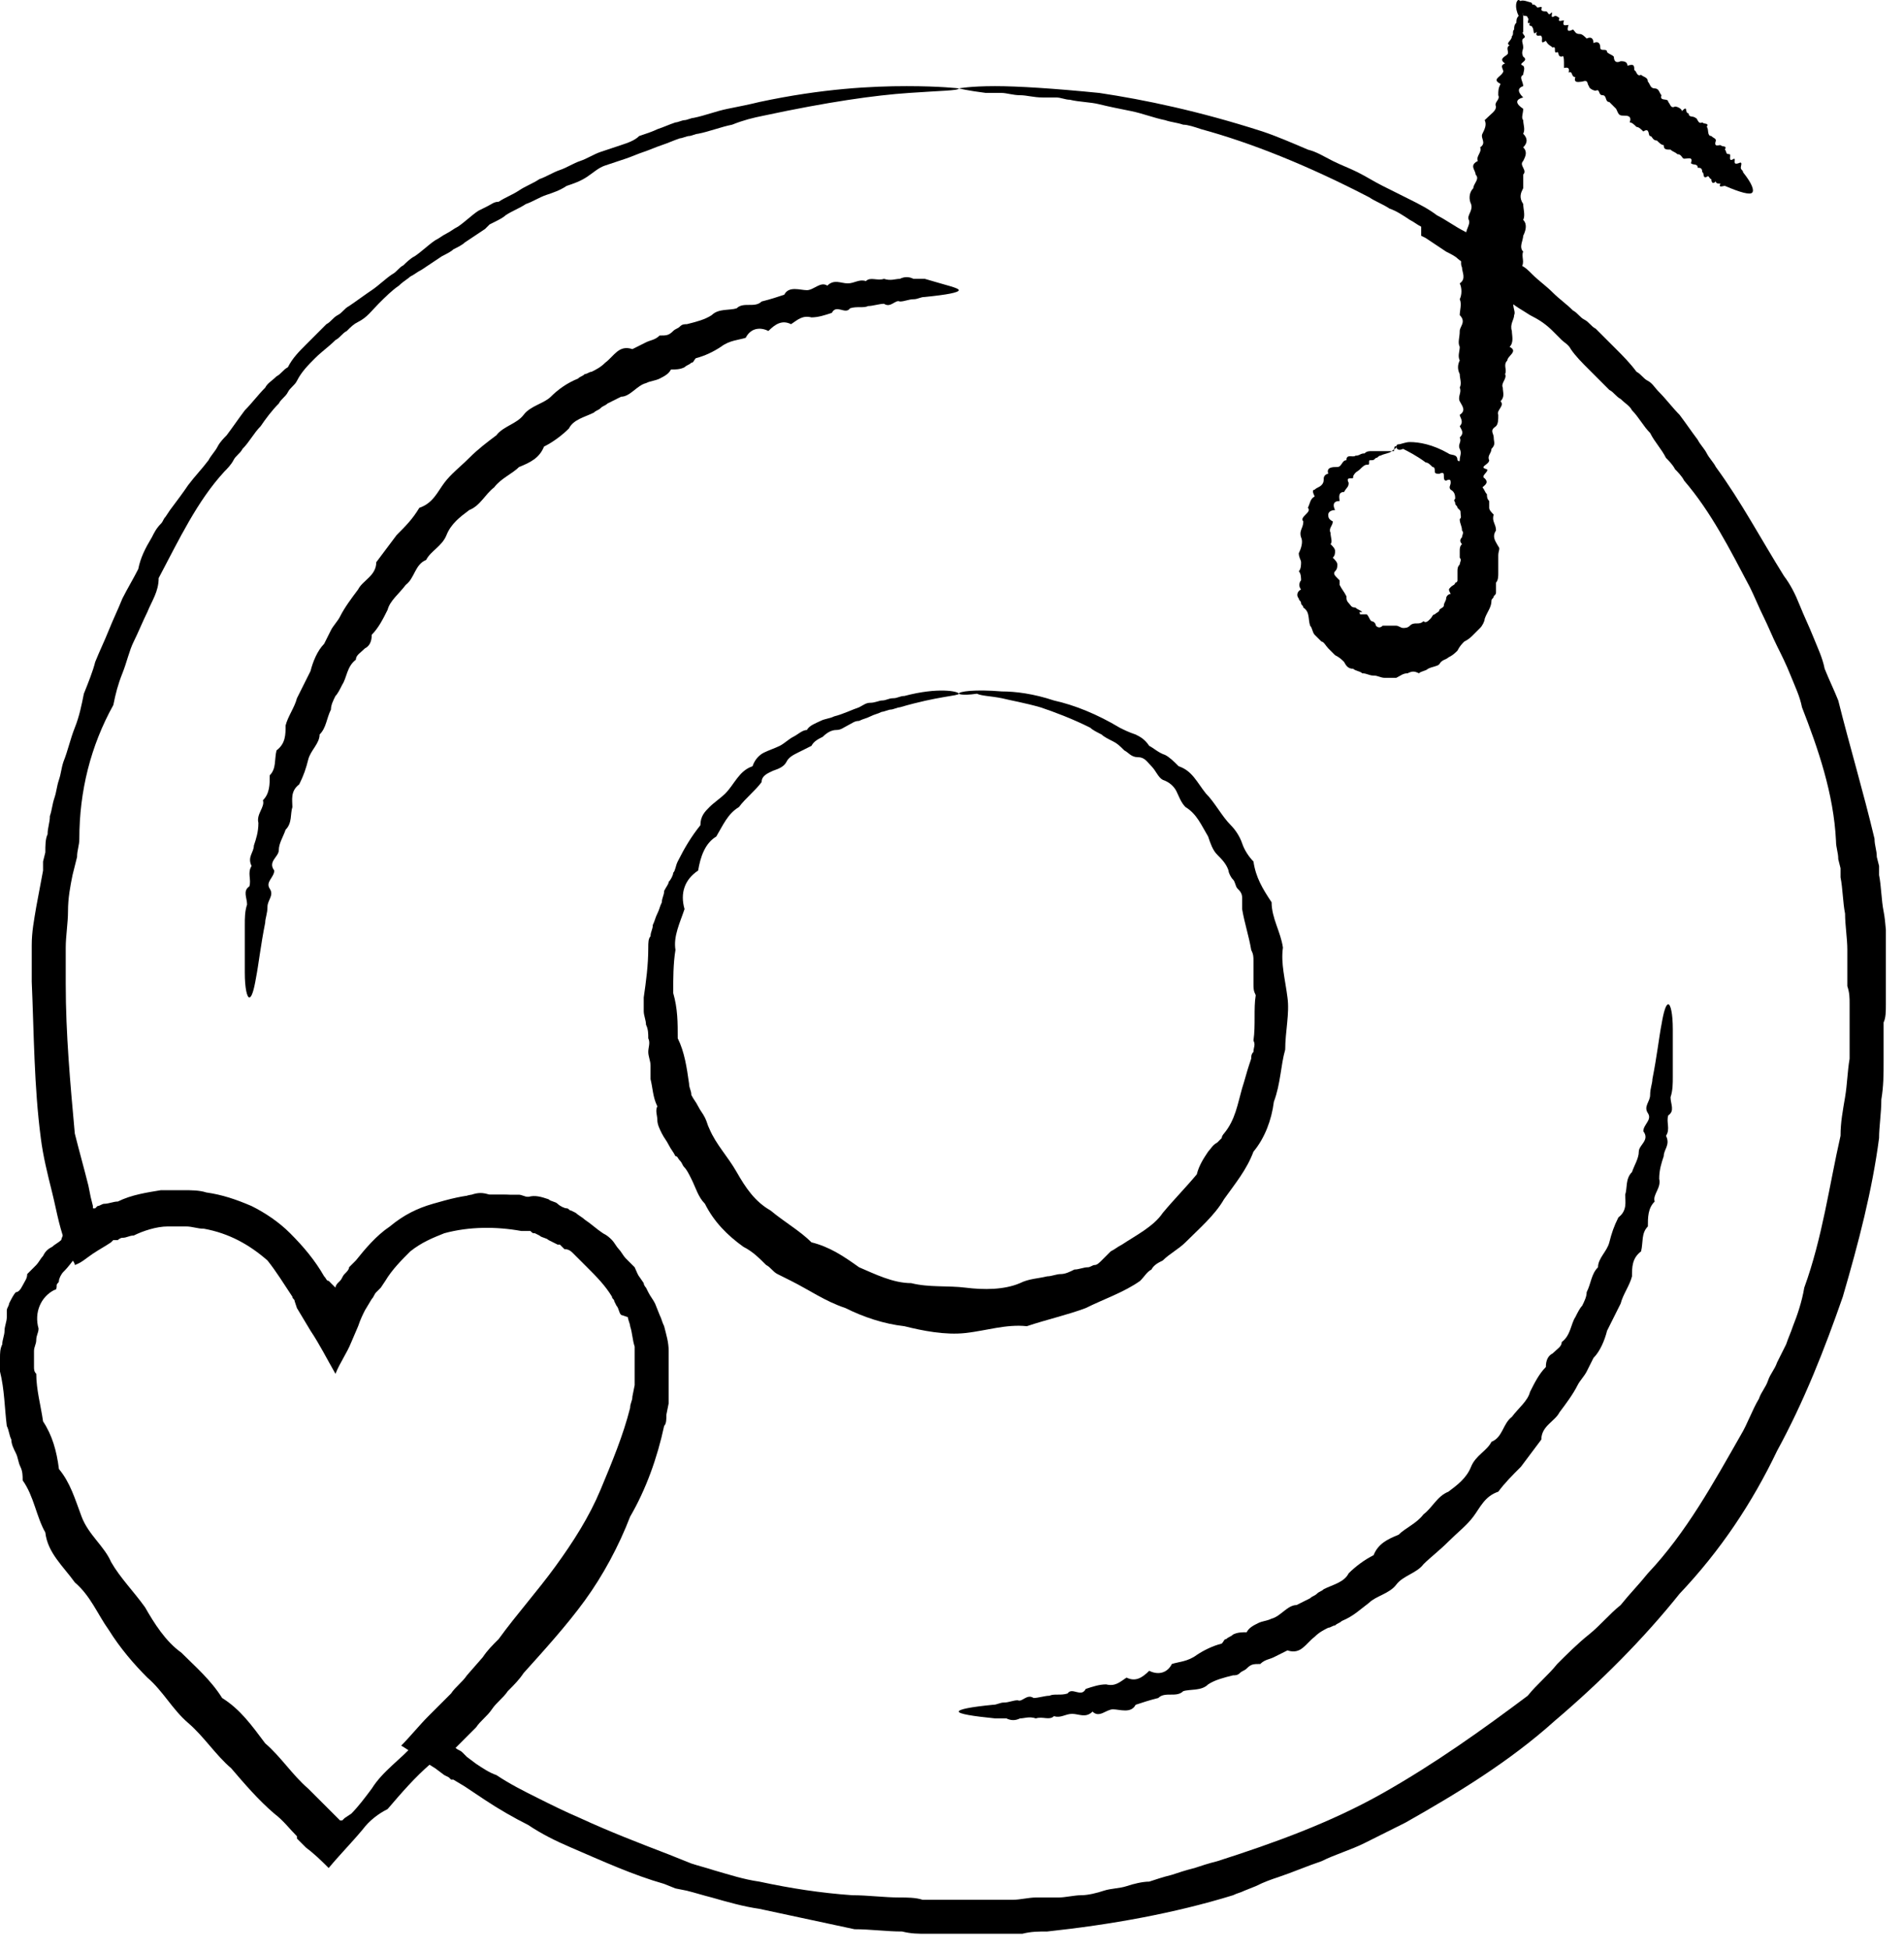<?xml version="1.0" encoding="UTF-8"?> <svg xmlns="http://www.w3.org/2000/svg" width="84" height="86" viewBox="0 0 84 86" fill="none"> <g clip-path="url(#clip0_296_59)"> <path d="M42.3 3.9C42.3 4 41.5 4 40.1 4.1C38.6 4.2 36.5 4.5 33.7 5.1C33.2 5.2 32.8 5.3 32.3 5.5C31.8 5.6 31.3 5.8 30.8 5.9C30.7 5.9 30.5 6 30.4 6C30.3 6 30.1 6.1 30 6.1C29.7 6.2 29.5 6.3 29.2 6.4C28.9 6.5 28.7 6.6 28.4 6.7C28.1 6.8 27.9 6.9 27.6 7C27.3 7.1 27 7.2 26.7 7.3C26.4 7.4 26.2 7.6 25.9 7.8C25.6 8 25.3 8.1 25 8.2C24.7 8.4 24.4 8.5 24.1 8.6C23.8 8.7 23.5 8.9 23.2 9C22.9 9.2 22.6 9.3 22.3 9.5C22.2 9.6 22 9.7 21.8 9.8L21.6 9.9L21.4 10.1C21.1 10.3 20.8 10.5 20.5 10.7C20.4 10.8 20.2 10.9 20 11C19.9 11.1 19.7 11.2 19.5 11.3C19.2 11.5 18.9 11.7 18.6 11.9C18.4 12 18.3 12.1 18.1 12.2C18 12.3 17.8 12.4 17.6 12.6C17.3 12.8 17 13.1 16.7 13.4C16.4 13.7 16.2 14 15.8 14.2C15.6 14.3 15.5 14.4 15.3 14.6C15.1 14.7 15 14.9 14.8 15C14.5 15.3 14.2 15.5 13.9 15.8C13.6 16.1 13.3 16.4 13.1 16.8C13 17 12.8 17.1 12.7 17.3C12.6 17.5 12.4 17.6 12.3 17.8C12 18.1 11.7 18.5 11.5 18.8C11.2 19.1 11 19.5 10.7 19.8C10.6 20 10.4 20.1 10.3 20.3C10.2 20.5 10 20.7 9.9 20.8C8.7 22.1 7.9 23.8 7 25.5C7 26.1 6.7 26.5 6.5 27C6.3 27.4 6.1 27.9 5.9 28.3C5.7 28.7 5.6 29.2 5.4 29.7C5.2 30.2 5.1 30.6 5 31.1C4 32.9 3.5 34.9 3.5 37C3.5 37.3 3.4 37.5 3.4 37.8L3.3 38.2L3.2 38.6C3.1 39.1 3 39.6 3 40.2C3 40.7 2.9 41.3 2.9 41.8V42.2V42.6C2.9 42.9 2.9 43.1 2.9 43.4C2.9 45.6 3.1 47.8 3.3 50C3.5 50.8 3.7 51.5 3.9 52.3L4 52.8L4.1 53.2V53.3H4.2L4.3 53.2C4.4 53.2 4.5 53.1 4.6 53.1C4.8 53.1 5 53 5.2 53C5.8 52.7 6.5 52.6 7.1 52.5H7.6C7.8 52.5 7.9 52.5 8.1 52.5C8.4 52.5 8.8 52.5 9.1 52.6C9.8 52.7 10.4 52.9 11.1 53.2C11.7 53.5 12.3 53.9 12.8 54.4C13.4 55 13.9 55.6 14.3 56.3C14.4 56.4 14.4 56.5 14.5 56.5L14.6 56.6L14.7 56.7L14.8 56.8C14.8 56.7 14.9 56.6 14.9 56.6L15 56.5C15.1 56.4 15.1 56.3 15.2 56.2C15.3 56.1 15.4 56 15.4 55.9L15.7 55.6C16.1 55.1 16.6 54.5 17.2 54.1C17.8 53.6 18.4 53.3 19.1 53.1C19.8 52.9 20.5 52.7 21.2 52.7H21.7C21.9 52.7 22.1 52.7 22.2 52.7C22.6 52.7 22.9 52.8 23.3 52.8C23.5 52.8 23.6 52.9 23.8 52.9C23.9 52.9 24 53 24.1 53L24.4 53.1C24.6 53.2 24.7 53.2 24.9 53.3L25.4 53.6L25.5 53.7L25.6 53.8L25.8 53.9C26 54 26.1 54.1 26.2 54.2L26.6 54.5L27 54.9C27.5 55.4 28 56 28.4 56.6C28.4 56.7 28.5 56.8 28.5 56.8L28.6 57C28.7 57.2 28.8 57.3 28.9 57.5L29.1 58C29.2 58.2 29.2 58.3 29.3 58.5C29.4 58.9 29.5 59.2 29.5 59.6V60.2C29.5 60.3 29.5 60.4 29.5 60.5V60.8V61.3V61.6C29.5 61.7 29.5 61.8 29.5 61.9L29.4 62.4C29.4 62.6 29.4 62.8 29.3 62.9C29 64.3 28.5 65.7 27.8 66.9C27.3 68.2 26.6 69.5 25.8 70.6C25 71.7 24 72.8 23.1 73.8C22.9 74.1 22.7 74.3 22.4 74.6C22.2 74.9 21.9 75.1 21.7 75.4C21.5 75.7 21.2 75.9 21 76.2L20.6 76.6L20.5 76.7L20.4 76.8C20.3 76.9 20.2 77 20.1 77.1C20.2 77.2 20.3 77.2 20.4 77.3L20.5 77.4L20.6 77.5L21 77.8C21.3 78 21.6 78.2 21.9 78.3C22.5 78.7 23.1 79 23.7 79.3C24.3 79.6 24.9 79.9 25.6 80.2C26.9 80.8 28.2 81.3 29.5 81.8L30 82L30.5 82.2C30.8 82.3 31.2 82.4 31.5 82.5C32.2 82.7 32.8 82.9 33.5 83C34.9 83.3 36.2 83.5 37.6 83.6C38.3 83.6 39 83.7 39.7 83.7C40 83.7 40.4 83.7 40.7 83.8C41 83.8 41.4 83.8 41.7 83.8C41.9 83.8 42 83.8 42.2 83.8H42.7C43 83.8 43.4 83.8 43.7 83.8C43.9 83.8 44 83.8 44.2 83.8H44.7C45 83.8 45.4 83.7 45.7 83.7C45.9 83.7 46 83.7 46.2 83.7H46.7C47 83.7 47.4 83.6 47.7 83.6C48 83.6 48.4 83.5 48.7 83.4C49 83.3 49.4 83.3 49.7 83.2C50 83.1 50.4 83 50.7 83C51 82.9 51.3 82.8 51.7 82.7C52 82.6 52.3 82.5 52.7 82.4C53 82.3 53.3 82.2 53.7 82.1C56.2 81.3 58.7 80.4 61 79.1C63.3 77.8 65.4 76.3 67.4 74.8C67.8 74.3 68.3 73.9 68.7 73.4C69.1 73 69.6 72.5 70.1 72.1C70.6 71.7 71 71.2 71.5 70.8C71.9 70.3 72.3 69.9 72.7 69.4C74.4 67.6 75.6 65.4 76.8 63.3C77.1 62.8 77.3 62.2 77.6 61.7C77.7 61.4 77.9 61.2 78 60.9C78.1 60.6 78.3 60.4 78.4 60.1L78.6 59.7L78.8 59.3C78.9 59 79 58.8 79.1 58.5C79.3 58 79.5 57.4 79.6 56.8C80.4 54.6 80.7 52.3 81.2 50.1C81.2 49.5 81.3 49 81.4 48.4C81.5 47.8 81.5 47.3 81.6 46.7V46.3V45.9C81.6 45.6 81.6 45.3 81.6 45.1C81.6 44.8 81.6 44.6 81.6 44.3C81.6 44 81.6 43.8 81.5 43.5C81.5 43.2 81.5 43 81.5 42.7V42.3V41.9C81.5 41.4 81.4 40.8 81.4 40.3C81.3 39.8 81.3 39.2 81.2 38.7V38.3L81.1 37.9C81.1 37.6 81 37.4 81 37.1C80.9 35 80.2 33 79.5 31.2C79.4 30.7 79.2 30.3 79 29.8C78.8 29.3 78.6 28.9 78.4 28.5C78.2 28.1 78 27.6 77.8 27.2C77.6 26.8 77.4 26.3 77.2 25.9C76.3 24.2 75.5 22.6 74.3 21.2C74.2 21 74 20.8 73.9 20.7C73.8 20.5 73.6 20.3 73.5 20.2C73.3 19.8 73 19.5 72.8 19.1C72.5 18.8 72.3 18.4 72 18.1C71.9 17.9 71.7 17.8 71.5 17.6C71.3 17.5 71.2 17.3 71 17.2C70.7 16.9 70.4 16.6 70.1 16.3C69.8 16 69.5 15.7 69.3 15.4C69.2 15.2 69 15.1 68.9 15C68.8 14.9 68.6 14.7 68.5 14.6C68.2 14.3 67.9 14.1 67.5 13.9C67.2 13.7 66.8 13.5 66.5 13.2C66.3 13.1 66.2 13 66 12.8C65.9 12.7 65.7 12.6 65.6 12.4C65.3 12.2 65 11.9 64.7 11.7C64.6 11.6 64.4 11.5 64.3 11.4C64.2 11.3 64 11.2 63.8 11.1C63.5 10.9 63.2 10.7 62.9 10.5L62.7 10.4V10C62.5 9.9 62.4 9.8 62.2 9.7C61.9 9.5 61.6 9.3 61.3 9.2C61 9 60.7 8.9 60.4 8.7C57.7 7.3 55.2 6.3 53 5.7C52.7 5.6 52.4 5.5 52.2 5.5C51.9 5.4 51.7 5.4 51.4 5.3C50.9 5.2 50.4 5 49.9 4.9C49.4 4.8 48.9 4.7 48.5 4.6C48.1 4.5 47.6 4.5 47.2 4.4C47 4.4 46.8 4.3 46.6 4.3C46.5 4.3 46.4 4.3 46.3 4.3C46.2 4.3 46.1 4.3 46 4.3C45.6 4.3 45.3 4.2 45 4.2C44.7 4.2 44.4 4.1 44.2 4.1C43.9 4.1 43.7 4.1 43.5 4.1C42.7 4 42.3 3.9 42.3 3.9C42.3 3.9 42.8 3.8 43.9 3.8C44.9 3.8 46.5 3.9 48.5 4.1C50.5 4.4 52.9 4.9 55.7 5.8C56.3 6 57 6.3 57.7 6.6C58.1 6.7 58.4 6.9 58.8 7.1C59.2 7.3 59.5 7.4 59.9 7.6C60.3 7.8 60.6 8 61 8.2C61.2 8.3 61.4 8.4 61.6 8.5C61.8 8.6 62 8.7 62.2 8.8C62.6 9 63 9.2 63.4 9.5C63.8 9.7 64.2 10 64.6 10.2C64.8 10.3 64.9 10.4 65.1 10.5C65.3 10.6 65.4 10.7 65.6 10.8C65.9 11 66.2 11.2 66.6 11.4C66.8 11.5 66.9 11.6 67.1 11.7C67.3 11.8 67.4 11.9 67.6 12.1C67.9 12.4 68.2 12.6 68.5 12.9C68.8 13.2 69.1 13.4 69.4 13.7C69.6 13.8 69.7 14 69.9 14.1C70.1 14.2 70.2 14.4 70.4 14.5C70.7 14.8 71 15.1 71.3 15.4C71.6 15.7 71.9 16 72.2 16.4C72.4 16.5 72.5 16.7 72.7 16.8C72.9 16.9 73 17.1 73.2 17.3C73.5 17.6 73.8 18 74.1 18.3C74.4 18.7 74.6 19 74.9 19.4C75 19.6 75.2 19.8 75.3 20C75.4 20.2 75.6 20.4 75.7 20.6C76.8 22.1 77.7 23.8 78.7 25.4C79 25.8 79.2 26.2 79.4 26.7C79.6 27.2 79.8 27.6 80 28.1C80.2 28.6 80.4 29 80.5 29.5C80.7 30 80.9 30.4 81.1 30.9C81.6 32.9 82.2 34.9 82.7 37C82.7 37.3 82.8 37.5 82.8 37.8L82.9 38.2V38.6C83 39.1 83 39.7 83.1 40.2C83.2 40.7 83.2 41.3 83.3 41.9V42.3V42.7C83.3 43 83.3 43.3 83.3 43.5C83.3 43.8 83.3 44.1 83.2 44.3C83.2 44.6 83.2 44.9 83.1 45.1C83.1 45.4 83.1 45.7 83.1 46V46.4V46.8C83.1 47.4 83.1 47.9 83 48.5C83 49.1 82.9 49.7 82.9 50.2C82.6 52.5 82 54.8 81.3 57.2C80.5 59.5 79.6 61.8 78.4 64C77.3 66.3 75.9 68.4 74.1 70.3C72.5 72.3 70.6 74.2 68.6 75.9C66.6 77.7 64.3 79.1 62 80.4C61.4 80.7 60.8 81 60.2 81.3C59.6 81.6 58.9 81.8 58.3 82.1C57.7 82.3 57 82.6 56.4 82.8C56.1 82.9 55.8 83 55.4 83.2L54.9 83.4C54.7 83.5 54.6 83.5 54.4 83.6C51.8 84.4 49 84.9 46.2 85.2C45.8 85.2 45.5 85.2 45.1 85.3H44.6C44.4 85.3 44.2 85.3 44.1 85.3C43.7 85.3 43.4 85.3 43 85.3H42.5C42.3 85.3 42.1 85.3 42 85.3C41.6 85.3 41.3 85.3 40.9 85.3C40.5 85.3 40.2 85.3 39.8 85.2C39.1 85.2 38.4 85.1 37.7 85.1C36.3 84.8 34.9 84.5 33.5 84.2C32.8 84.1 32.1 83.9 31.4 83.7C31 83.6 30.7 83.5 30.3 83.4L29.8 83.3L29.3 83.1C27.9 82.7 26.6 82.1 25.2 81.5C24.5 81.2 23.9 80.9 23.3 80.5C22.7 80.2 22 79.8 21.4 79.4C21.1 79.2 20.8 79 20.5 78.8L20 78.5H19.9L19.8 78.4L19.6 78.3L19.2 78C18.7 77.7 18.2 77.3 17.7 77C18.1 76.6 18.5 76.1 18.9 75.7L19.5 75.1L19.9 74.7C20.1 74.4 20.4 74.2 20.6 73.9L21.3 73.1C21.5 72.8 21.7 72.6 22 72.3C22.8 71.2 23.7 70.2 24.5 69.1C25.3 68 26 66.9 26.5 65.7C27 64.5 27.5 63.3 27.8 62.1C27.8 61.9 27.9 61.8 27.9 61.6L28 61.1C28 61 28 60.9 28 60.9V60.7V60.2V60C28 59.9 28 59.9 28 59.8V59.4C27.9 59.1 27.9 58.8 27.8 58.5C27.8 58.4 27.7 58.2 27.7 58.1L27.4 58C27.3 57.9 27.3 57.7 27.2 57.6L27.1 57.4C27.1 57.3 27 57.3 27 57.2C26.7 56.7 26.3 56.3 25.9 55.9L25.6 55.6L25.3 55.3C25.2 55.2 25.1 55.1 24.9 55.1L24.8 55L24.7 54.9H24.6L24.2 54.7C24.1 54.6 23.9 54.6 23.8 54.5L23.6 54.4C23.5 54.4 23.5 54.4 23.4 54.3H23C21.9 54.1 20.7 54.1 19.6 54.4C19.1 54.6 18.6 54.8 18.1 55.2C17.7 55.6 17.3 56 17 56.5L16.8 56.8L16.6 57C16.5 57.1 16.5 57.2 16.4 57.3L16.1 57.8C16 58 15.9 58.2 15.8 58.5L15.5 59.2C15.3 59.7 15 60.1 14.8 60.6C14.4 59.9 14.1 59.3 13.7 58.7L13.4 58.2L13.1 57.7L13 57.4C13 57.3 12.9 57.3 12.9 57.2C12.5 56.6 12.2 56.1 11.8 55.6C11 54.9 10.1 54.4 9 54.2C8.7 54.2 8.5 54.1 8.2 54.1C8.1 54.1 7.9 54.1 7.8 54.1H7.4C6.9 54.1 6.3 54.3 5.9 54.5C5.7 54.5 5.6 54.6 5.4 54.6C5.3 54.6 5.2 54.7 5.2 54.7H5.1H5L4.9 54.8C4.6 55 4.4 55.1 4.1 55.3C3.8 55.5 3.6 55.7 3.3 55.8C3.3 55.8 3.3 55.7 3.2 55.6L3 55.4L2.9 54.9C2.8 54.6 2.7 54.3 2.6 53.9C2.5 53.5 2.4 53 2.3 52.6C2.1 51.8 1.9 51 1.8 50.2C1.5 47.9 1.5 45.6 1.4 43.3C1.4 43 1.4 42.7 1.4 42.5V42.1V41.7C1.4 41.1 1.5 40.6 1.6 40C1.7 39.5 1.8 38.9 1.9 38.4V38L2 37.6C2 37.3 2 37 2.1 36.8C2.1 36.5 2.2 36.3 2.2 36C2.3 35.7 2.3 35.5 2.4 35.2C2.5 34.9 2.5 34.7 2.6 34.4C2.7 34.1 2.7 33.9 2.8 33.6C3 33.1 3.1 32.6 3.3 32.1C3.5 31.6 3.6 31.1 3.7 30.6C3.9 30.1 4.1 29.6 4.2 29.2C4.4 28.7 4.6 28.3 4.8 27.8C5 27.3 5.2 26.9 5.4 26.4C5.6 26 5.9 25.5 6.1 25.1C6.2 24.6 6.4 24.2 6.7 23.7C6.8 23.5 6.9 23.3 7.1 23.1C7.2 23 7.2 22.9 7.3 22.8L7.5 22.5C7.8 22.1 8.1 21.7 8.3 21.4C8.6 21 8.9 20.7 9.2 20.3C9.3 20.1 9.5 19.9 9.6 19.7C9.7 19.5 9.9 19.3 10 19.2C10.3 18.8 10.5 18.5 10.8 18.1C11.1 17.8 11.4 17.4 11.7 17.1C11.8 16.9 12 16.8 12.2 16.6C12.4 16.5 12.5 16.3 12.7 16.2C12.9 15.8 13.2 15.5 13.5 15.2C13.8 14.9 14.1 14.6 14.4 14.3C14.6 14.2 14.7 14 14.9 13.9C15.1 13.8 15.2 13.6 15.4 13.5C15.7 13.3 16.1 13 16.4 12.8C16.7 12.6 17 12.3 17.3 12.1C17.5 12 17.6 11.8 17.8 11.7C17.9 11.6 18.1 11.4 18.3 11.3C18.6 11.1 18.9 10.8 19.2 10.6C19.4 10.5 19.5 10.4 19.7 10.3C19.9 10.2 20 10.1 20.2 10C20.5 9.8 20.8 9.5 21.1 9.3L21.3 9.2L21.5 9.1C21.7 9 21.8 8.9 22 8.9C22.3 8.7 22.6 8.6 22.9 8.4C23.2 8.2 23.5 8.1 23.8 7.9C24.1 7.8 24.4 7.6 24.7 7.5C25 7.4 25.3 7.2 25.6 7.1C25.9 7 26.2 6.8 26.5 6.7C26.8 6.6 27.1 6.5 27.4 6.4C27.7 6.3 28 6.2 28.2 6C28.5 5.9 28.8 5.8 29 5.7C29.3 5.6 29.5 5.5 29.8 5.4C29.9 5.4 30.1 5.3 30.2 5.3C30.3 5.3 30.5 5.2 30.6 5.2C31.1 5.1 31.6 4.9 32.1 4.8C32.6 4.7 33.1 4.6 33.5 4.5C36.3 3.9 38.5 3.8 40 3.8C41.5 3.8 42.3 3.9 42.3 3.9Z" fill="black"></path> <path d="M42.3 30.6C42.3 30.7 41.4 30.7 39.7 31.2C39.6 31.2 39.4 31.3 39.3 31.3C39.2 31.3 39 31.4 38.9 31.4C38.7 31.5 38.6 31.5 38.4 31.6C38.2 31.7 38.1 31.7 37.9 31.8C37.7 31.8 37.6 31.9 37.4 32C37.2 32.1 37.1 32.2 36.9 32.2C36.7 32.2 36.5 32.3 36.3 32.5C36.1 32.6 35.9 32.7 35.8 32.9C35.6 33 35.4 33.1 35.2 33.2C35 33.3 34.8 33.4 34.7 33.6C34.6 33.8 34.4 33.9 34.1 34C33.9 34.1 33.6 34.2 33.6 34.5C33.3 34.9 32.9 35.2 32.6 35.6C32.1 35.9 31.9 36.4 31.6 36.9C31.1 37.2 30.9 37.8 30.8 38.4C30.2 38.8 30 39.4 30.2 40.1C30 40.7 29.7 41.3 29.8 41.9C29.7 42.5 29.7 43.2 29.7 43.8C29.9 44.5 29.9 45.1 29.9 45.8C30.2 46.4 30.3 47.1 30.4 47.8C30.4 48 30.5 48.1 30.5 48.3C30.6 48.5 30.7 48.6 30.8 48.8C30.9 49 31 49.1 31.1 49.3C31.2 49.5 31.2 49.6 31.3 49.8C31.6 50.5 32.1 51 32.5 51.7C32.9 52.4 33.3 53 34 53.4C34.6 53.9 35.3 54.3 35.8 54.8C36.6 55 37.2 55.4 37.9 55.9C38.6 56.2 39.4 56.6 40.2 56.6C41 56.8 41.8 56.7 42.6 56.8C43.4 56.9 44.3 56.9 45 56.6C45.4 56.4 45.8 56.4 46.2 56.3C46.4 56.3 46.6 56.2 46.8 56.2C47 56.2 47.2 56.1 47.4 56C47.6 56 47.8 55.9 48 55.9C48.1 55.9 48.2 55.8 48.3 55.8C48.4 55.8 48.5 55.7 48.6 55.6L48.8 55.4L49 55.2C49.2 55.1 49.3 55 49.5 54.9C50.1 54.5 50.9 54.1 51.3 53.5C51.8 52.9 52.3 52.4 52.8 51.8C52.9 51.4 53.1 51.1 53.3 50.8C53.4 50.7 53.5 50.5 53.7 50.4C53.8 50.3 53.8 50.3 53.9 50.2C53.9 50.1 54 50 54 50C54.5 49.4 54.6 48.7 54.8 48C54.9 47.7 55 47.3 55.1 47L55.2 46.7C55.2 46.6 55.2 46.5 55.3 46.4C55.3 46.2 55.4 46.1 55.3 45.9C55.4 45.2 55.3 44.5 55.4 43.9C55.3 43.7 55.3 43.6 55.3 43.4C55.3 43.2 55.3 43.1 55.3 42.9C55.3 42.7 55.3 42.6 55.3 42.4C55.3 42.2 55.3 42.1 55.2 41.9C55.1 41.3 54.9 40.7 54.8 40.1C54.8 39.9 54.8 39.8 54.8 39.6C54.8 39.4 54.7 39.3 54.6 39.2C54.5 39.1 54.5 38.9 54.4 38.8C54.3 38.7 54.2 38.5 54.2 38.4C54.1 38.1 53.9 37.9 53.7 37.7C53.5 37.5 53.4 37.2 53.3 36.9C53 36.4 52.8 35.9 52.3 35.6C52.1 35.4 52 35.1 51.9 34.9C51.8 34.7 51.6 34.5 51.3 34.4C51.1 34.3 51 34 50.8 33.8C50.6 33.6 50.5 33.4 50.2 33.4C49.9 33.4 49.8 33.2 49.6 33.1C49.4 32.9 49.3 32.8 49.1 32.7C48.9 32.6 48.7 32.5 48.6 32.4C48.4 32.3 48.2 32.2 48.1 32.1C47.3 31.7 46.5 31.4 45.9 31.2C45.2 31 44.6 30.9 44.2 30.8C43.7 30.7 43.3 30.7 43.1 30.6C42.4 30.7 42.3 30.6 42.3 30.6C42.3 30.5 43 30.4 44.2 30.5C44.8 30.5 45.6 30.6 46.5 30.9C47.4 31.1 48.4 31.5 49.4 32.1C49.6 32.2 49.8 32.3 50.1 32.4C50.3 32.5 50.5 32.6 50.7 32.9C50.9 33 51.1 33.2 51.4 33.3C51.6 33.4 51.8 33.6 52 33.8C52.6 34 52.8 34.5 53.2 35C53.6 35.4 53.9 36 54.3 36.4C54.5 36.6 54.7 36.9 54.8 37.2C54.9 37.5 55.1 37.8 55.3 38C55.4 38.7 55.7 39.2 56.1 39.8C56.1 40.5 56.5 41.1 56.6 41.8C56.5 42.5 56.7 43.2 56.8 44C56.9 44.7 56.7 45.5 56.7 46.3C56.5 47 56.5 47.8 56.2 48.6C56.1 49.4 55.8 50.2 55.3 50.8C55 51.6 54.5 52.2 54 52.9C53.6 53.6 52.9 54.2 52.3 54.8C52 55.1 51.6 55.3 51.3 55.6C51.1 55.7 50.9 55.8 50.8 56C50.6 56.1 50.5 56.3 50.3 56.5C49.6 57 48.7 57.3 47.9 57.7C47.1 58 46.2 58.2 45.3 58.5C44.4 58.4 43.5 58.7 42.6 58.8C41.7 58.9 40.7 58.7 39.9 58.5C39 58.4 38.1 58.1 37.3 57.7C36.4 57.4 35.7 56.9 34.9 56.5C34.7 56.4 34.5 56.3 34.3 56.2C34.1 56.1 34 55.9 33.8 55.8C33.5 55.5 33.2 55.2 32.8 55C32.1 54.5 31.5 53.9 31.1 53.1C30.8 52.8 30.7 52.4 30.5 52C30.4 51.8 30.3 51.6 30.2 51.5C30.1 51.4 30.1 51.3 30 51.2C29.9 51.1 29.9 51 29.8 51C29.7 50.8 29.6 50.7 29.5 50.5C29.4 50.3 29.3 50.2 29.2 50C29.1 49.8 29 49.6 29 49.4C29 49.2 28.9 49 29 48.8C28.8 48.4 28.8 48 28.7 47.6C28.7 47.5 28.7 47.4 28.7 47.3C28.7 47.2 28.7 47.1 28.7 47C28.7 46.8 28.6 46.6 28.6 46.4C28.6 46.2 28.7 46 28.6 45.8C28.6 45.6 28.6 45.4 28.5 45.2C28.5 45 28.4 44.8 28.4 44.6C28.4 44.4 28.4 44.2 28.4 44C28.5 43.3 28.6 42.6 28.6 41.8C28.6 41.6 28.6 41.4 28.7 41.3C28.7 41.1 28.8 41 28.8 40.8C28.9 40.6 28.9 40.5 29 40.3C29.1 40.1 29.1 40 29.2 39.8C29.2 39.6 29.3 39.5 29.3 39.3C29.4 39.1 29.5 39 29.5 38.9C29.6 38.8 29.7 38.6 29.7 38.5C29.8 38.4 29.8 38.2 29.9 38C30.2 37.4 30.5 36.9 30.9 36.4C30.9 36 31.1 35.8 31.3 35.6C31.5 35.4 31.8 35.2 32 35C32.4 34.6 32.6 34 33.2 33.8C33.3 33.5 33.5 33.3 33.7 33.2C33.9 33.1 34.2 33 34.4 32.9C34.6 32.8 34.8 32.6 35 32.5C35.2 32.4 35.4 32.2 35.6 32.2C35.7 32 36 31.9 36.2 31.8C36.4 31.7 36.6 31.7 36.8 31.6C37.2 31.5 37.6 31.3 37.9 31.2C38.1 31.1 38.2 31 38.4 31C38.6 31 38.8 30.9 38.9 30.9C39.1 30.9 39.2 30.8 39.4 30.8C39.6 30.8 39.7 30.7 39.9 30.7C41.4 30.3 42.3 30.5 42.3 30.6Z" fill="black"></path> <path d="M42.3 12.8C42.3 12.9 41.8 13 40.8 13.1C40.6 13.1 40.5 13.2 40.3 13.2C40.1 13.2 39.9 13.3 39.7 13.3C39.5 13.2 39.3 13.6 39 13.4C38.8 13.4 38.5 13.5 38.3 13.5C38.1 13.6 37.8 13.5 37.5 13.6C37.3 13.9 36.9 13.4 36.7 13.8C36.4 13.9 36.1 14 35.8 14C35.4 13.9 35.2 14.1 34.9 14.3C34.5 14.1 34.2 14.3 33.9 14.6C33.5 14.4 33.1 14.5 32.9 14.9C32.6 15 32.2 15 31.8 15.3C31.5 15.5 31.1 15.7 30.7 15.8C30.6 15.9 30.6 16 30.5 16C30.4 16.1 30.3 16.1 30.2 16.2C30 16.3 29.8 16.3 29.6 16.3C29.5 16.5 29.3 16.6 29.1 16.7C28.9 16.8 28.7 16.8 28.5 16.9C28.1 17 27.8 17.5 27.4 17.5C27.2 17.6 27 17.7 26.8 17.8C26.7 17.9 26.6 17.9 26.5 18C26.4 18.1 26.3 18.1 26.2 18.2C25.8 18.4 25.3 18.5 25.1 18.9C24.8 19.2 24.4 19.5 24 19.7C23.8 20.2 23.4 20.4 22.9 20.6C22.6 20.9 22.1 21.1 21.8 21.5C21.4 21.8 21.2 22.3 20.7 22.5C20.3 22.8 19.9 23.1 19.7 23.6C19.5 24.1 19 24.3 18.8 24.7C18.3 24.9 18.3 25.5 17.9 25.8C17.6 26.2 17.2 26.5 17.1 26.9C16.9 27.3 16.7 27.7 16.4 28C16.4 28.3 16.3 28.5 16.1 28.6C15.9 28.8 15.7 28.9 15.7 29.1C15.3 29.4 15.3 29.9 15.1 30.2C15 30.4 14.9 30.6 14.8 30.7C14.7 30.9 14.6 31.1 14.6 31.3C14.4 31.7 14.4 32.1 14.1 32.4C14.1 32.8 13.7 33.1 13.6 33.5C13.5 33.9 13.4 34.2 13.2 34.6C12.8 34.9 12.9 35.3 12.9 35.6C12.8 35.9 12.9 36.3 12.6 36.6C12.5 36.9 12.3 37.2 12.3 37.5C12.3 37.8 11.8 38 12.1 38.4C12.1 38.7 11.7 38.9 11.9 39.2C12.1 39.5 11.8 39.7 11.8 40C11.8 40.3 11.7 40.5 11.7 40.7C11.5 41.7 11.4 42.6 11.3 43.1C11.2 43.7 11.1 44 11 44C10.9 44 10.8 43.6 10.8 42.9C10.8 42.7 10.8 42.5 10.8 42.3C10.8 42.1 10.8 41.8 10.8 41.6C10.8 41.3 10.8 41.1 10.8 40.8C10.8 40.5 10.8 40.2 10.9 39.9C10.9 39.6 10.7 39.3 11 39.1C11.1 38.8 10.9 38.5 11.1 38.2C10.9 37.8 11.2 37.6 11.2 37.3C11.3 37 11.4 36.7 11.4 36.3C11.3 35.9 11.7 35.6 11.6 35.3C11.9 35 11.9 34.6 11.9 34.2C12.2 33.9 12.1 33.5 12.2 33.1C12.6 32.8 12.6 32.4 12.6 32C12.7 31.6 13 31.2 13.1 30.8C13.2 30.6 13.3 30.4 13.4 30.2C13.5 30 13.6 29.8 13.7 29.6C13.8 29.2 14 28.7 14.3 28.4C14.4 28.2 14.5 28 14.6 27.8C14.7 27.6 14.9 27.4 15 27.2C15.2 26.8 15.5 26.4 15.8 26C16 25.6 16.6 25.4 16.6 24.8C16.9 24.4 17.2 24 17.5 23.6C17.9 23.2 18.2 22.9 18.5 22.4C19.1 22.2 19.3 21.7 19.6 21.3C19.9 20.9 20.3 20.6 20.7 20.2C21.1 19.8 21.5 19.5 21.9 19.2C22.2 18.8 22.8 18.7 23.1 18.3C23.4 17.9 24 17.8 24.3 17.5C24.6 17.2 25 16.9 25.5 16.7C25.6 16.6 25.7 16.6 25.8 16.5C25.9 16.5 26 16.4 26.1 16.4C26.3 16.3 26.5 16.2 26.7 16C27.1 15.7 27.3 15.2 27.9 15.4C28.1 15.3 28.3 15.2 28.5 15.1C28.7 15 28.9 15 29.1 14.8C29.4 14.8 29.5 14.8 29.7 14.6C29.8 14.5 29.9 14.5 30 14.4C30.1 14.3 30.2 14.3 30.3 14.3C30.7 14.2 31.1 14.1 31.4 13.9C31.7 13.6 32.2 13.7 32.5 13.6C32.8 13.3 33.3 13.6 33.6 13.3C34 13.2 34.3 13.1 34.6 13C34.8 12.6 35.3 12.8 35.6 12.8C35.9 12.8 36.2 12.4 36.5 12.6C36.8 12.3 37.1 12.5 37.4 12.5C37.7 12.5 37.9 12.3 38.2 12.4C38.4 12.2 38.7 12.4 39 12.3C39.3 12.4 39.5 12.3 39.7 12.3C39.9 12.2 40.1 12.2 40.3 12.3C40.5 12.3 40.7 12.3 40.8 12.3C41.8 12.6 42.3 12.7 42.3 12.8Z" fill="black"></path> <path d="M42.3 75.5C42.3 75.4 42.8 75.3 43.8 75.2C44 75.2 44.1 75.1 44.3 75.1C44.5 75.1 44.7 75 44.9 75C45.1 75.1 45.3 74.7 45.6 74.9C45.8 74.9 46.1 74.8 46.3 74.8C46.5 74.7 46.8 74.8 47.1 74.7C47.3 74.4 47.7 74.9 47.9 74.5C48.2 74.4 48.5 74.3 48.8 74.3C49.2 74.4 49.4 74.2 49.7 74C50.1 74.2 50.4 74 50.7 73.7C51.1 73.9 51.5 73.8 51.7 73.4C52 73.3 52.4 73.3 52.8 73C53.1 72.8 53.5 72.6 53.9 72.5C54 72.4 54 72.3 54.1 72.3C54.2 72.2 54.3 72.2 54.4 72.1C54.6 72 54.8 72 55 72C55.1 71.8 55.3 71.7 55.5 71.6C55.7 71.5 55.9 71.5 56.1 71.4C56.5 71.3 56.8 70.8 57.2 70.8C57.4 70.7 57.6 70.6 57.8 70.5C57.9 70.4 58 70.4 58.1 70.3C58.2 70.2 58.3 70.2 58.4 70.1C58.8 69.9 59.3 69.8 59.5 69.4C59.8 69.1 60.2 68.8 60.6 68.6C60.8 68.1 61.2 67.9 61.7 67.7C62 67.4 62.5 67.2 62.8 66.8C63.2 66.5 63.4 66 63.9 65.8C64.3 65.5 64.7 65.2 64.9 64.7C65.1 64.2 65.6 64 65.8 63.6C66.3 63.4 66.3 62.8 66.7 62.5C67 62.1 67.4 61.8 67.5 61.4C67.7 61 67.9 60.6 68.2 60.3C68.2 60 68.3 59.8 68.5 59.7C68.7 59.5 68.9 59.4 68.9 59.2C69.3 58.9 69.3 58.4 69.5 58.1C69.6 57.9 69.7 57.7 69.8 57.6C69.9 57.4 70 57.2 70 57C70.2 56.6 70.2 56.2 70.5 55.9C70.5 55.5 70.9 55.2 71 54.8C71.1 54.4 71.2 54.1 71.4 53.7C71.8 53.4 71.7 53 71.7 52.7C71.8 52.4 71.7 52 72 51.7C72.1 51.4 72.3 51.1 72.3 50.8C72.3 50.5 72.8 50.3 72.5 49.9C72.5 49.6 72.9 49.4 72.7 49.1C72.5 48.8 72.8 48.6 72.8 48.3C72.8 48 72.9 47.8 72.9 47.6C73.1 46.6 73.2 45.7 73.3 45.2C73.4 44.6 73.5 44.3 73.6 44.3C73.7 44.3 73.8 44.7 73.8 45.4C73.8 45.6 73.8 45.8 73.8 46C73.8 46.2 73.8 46.5 73.8 46.7C73.8 47 73.8 47.2 73.8 47.5C73.8 47.8 73.8 48.1 73.7 48.4C73.7 48.7 73.9 49 73.6 49.2C73.5 49.5 73.7 49.8 73.5 50.1C73.7 50.5 73.4 50.7 73.4 51C73.3 51.3 73.2 51.6 73.2 52C73.3 52.4 72.9 52.7 73 53C72.7 53.3 72.7 53.7 72.7 54.1C72.4 54.4 72.5 54.8 72.4 55.2C72 55.5 72 55.9 72 56.3C71.9 56.7 71.6 57.1 71.5 57.5C71.4 57.7 71.3 57.9 71.2 58.1C71.1 58.3 71 58.5 70.9 58.7C70.8 59.1 70.6 59.6 70.3 59.9C70.2 60.1 70.1 60.3 70 60.5C69.9 60.7 69.7 60.9 69.6 61.1C69.4 61.5 69.1 61.9 68.8 62.3C68.6 62.7 68 62.9 68 63.5C67.7 63.9 67.4 64.3 67.1 64.7C66.7 65.1 66.4 65.4 66.1 65.8C65.5 66 65.3 66.5 65 66.9C64.7 67.3 64.3 67.6 63.9 68C63.5 68.4 63.1 68.7 62.8 69C62.5 69.4 61.9 69.5 61.6 69.9C61.3 70.3 60.7 70.4 60.4 70.7C60 71 59.7 71.3 59.2 71.5C59.1 71.6 59 71.6 58.9 71.7C58.8 71.7 58.7 71.8 58.6 71.8C58.4 71.9 58.2 72 58 72.2C57.6 72.5 57.4 73 56.8 72.8C56.6 72.9 56.4 73 56.2 73.1C56 73.2 55.8 73.2 55.6 73.4C55.3 73.4 55.2 73.4 55 73.6C54.9 73.7 54.8 73.7 54.7 73.8C54.6 73.9 54.5 73.9 54.4 73.9C54 74 53.6 74.1 53.3 74.3C53 74.6 52.5 74.5 52.2 74.6C51.9 74.9 51.4 74.6 51.1 74.9C50.7 75 50.4 75.1 50.1 75.2C49.9 75.6 49.4 75.4 49.1 75.4C48.8 75.4 48.5 75.8 48.2 75.5C47.9 75.8 47.6 75.6 47.3 75.6C47 75.6 46.8 75.8 46.5 75.7C46.3 75.9 46 75.7 45.7 75.8C45.4 75.7 45.2 75.8 45 75.8C44.8 75.9 44.6 75.9 44.4 75.8C44.2 75.8 44 75.8 43.9 75.8C42.9 75.7 42.3 75.6 42.3 75.5Z" fill="black"></path> <path d="M14.8 58.5C14.8 58.5 14.6 58.3 14.3 57.9C14 57.5 13.6 56.9 13.1 56.2C12.9 56 12.7 55.7 12.5 55.5C12.4 55.4 12.2 55.3 12.1 55.2C12 55.1 12 55.1 11.9 55C11.8 54.9 11.8 54.9 11.7 54.8C11.6 54.6 11.4 54.6 11.2 54.5C11.1 54.5 11 54.4 10.9 54.4C10.8 54.4 10.7 54.3 10.7 54.2L10.6 54.1C10.6 54.1 10.5 54.1 10.5 54C10.4 54 10.3 53.9 10.2 53.9C10.1 53.9 10 53.9 9.9 53.8C9.8 53.8 9.8 53.8 9.7 53.8C9.6 53.8 9.6 53.8 9.5 53.8C9.4 53.8 9.3 53.8 9.2 53.7C9.1 53.7 9 53.7 8.9 53.6C8.7 53.6 8.4 53.6 8.2 53.6C8.1 53.7 8 53.7 7.8 53.7C7.7 53.7 7.5 53.7 7.4 53.6C7.3 53.6 7.1 53.6 7 53.6C6.9 53.6 6.7 53.7 6.6 53.8C6.4 53.9 6.1 54 5.9 54.1C5.8 54.1 5.6 54.2 5.5 54.2C5.4 54.3 5.3 54.3 5.1 54.4C5 54.4 5 54.4 4.9 54.4C4.8 54.4 4.8 54.5 4.7 54.5C4.6 54.6 4.5 54.6 4.3 54.7C4.1 54.9 3.9 55.1 3.7 55.3C3.6 55.4 3.4 55.4 3.3 55.5C3 55.9 2.9 56 2.8 56.1C2.7 56.2 2.6 56.4 2.6 56.5C2.6 56.6 2.5 56.6 2.5 56.7C2.5 56.8 2.5 56.9 2.4 56.9C1.8 57.2 1.5 57.9 1.7 58.6C1.7 58.8 1.6 58.9 1.6 59.1C1.6 59.3 1.5 59.4 1.5 59.6C1.5 59.8 1.5 59.9 1.5 60.1C1.5 60.2 1.5 60.3 1.5 60.3C1.5 60.4 1.5 60.5 1.6 60.6C1.6 61.3 1.8 62 1.9 62.7C2.3 63.3 2.5 64 2.6 64.8C3.1 65.4 3.3 66.1 3.6 66.9C3.9 67.7 4.6 68.2 4.9 68.9C5.3 69.6 5.9 70.2 6.4 70.9C6.8 71.6 7.3 72.4 8 72.9C8.6 73.5 9.3 74.1 9.8 74.9C10.6 75.4 11.1 76.1 11.7 76.9C12.4 77.5 12.9 78.3 13.6 78.9C13.9 79.2 14.3 79.6 14.6 79.9L14.9 80.2C14.9 80.2 14.9 80.2 15 80.3H15.1C15.1 80.3 15.1 80.3 15.2 80.2L15.5 80C15.8 79.7 16.1 79.3 16.4 78.9C16.9 78.1 17.7 77.6 18.3 76.9C19.1 76.4 19.5 75.5 20.2 74.9C20.8 74.2 21.5 73.7 22 72.9C22.5 72.2 23 71.5 23.6 70.9C23.8 70 24.7 69.6 25.1 68.9C25.7 68.3 26 67.5 26.4 66.9C26.7 66.2 27.3 65.6 27.4 64.8C27.7 64.1 27.8 63.4 28.1 62.7C28.1 62.5 28.1 62.3 28.2 62.2C28.2 62 28.3 61.9 28.3 61.7C28.4 61.4 28.5 61 28.4 60.7V60.4C28.4 60.3 28.4 60.2 28.4 60.2C28.4 60 28.4 59.9 28.4 59.7C28.4 59.5 28.4 59.4 28.3 59.2C28.3 59 28.2 58.9 28.2 58.7C28.2 58.6 28.2 58.5 28.2 58.4C28.2 58.3 28.2 58.2 28.2 58.2C28.2 58 28.1 57.9 28 57.8C27.9 57.7 27.8 57.5 27.7 57.4C27.6 57.3 27.5 57.2 27.4 57C27.4 56.9 27.3 56.9 27.3 56.8C27.3 56.7 27.2 56.7 27.2 56.6C27.1 56.5 27 56.4 26.9 56.3C26.8 56.2 26.7 56.1 26.6 56C26.5 55.9 26.4 55.8 26.3 55.6C26.1 55.4 25.9 55.2 25.7 55C25.6 54.9 25.5 54.8 25.3 54.8C25.2 54.8 25.2 54.7 25.1 54.7C25 54.7 25 54.7 24.9 54.6C24.8 54.6 24.7 54.5 24.5 54.4C24.4 54.3 24.3 54.2 24.2 54.2C24 54 23.7 54 23.4 54.1C23.3 54.1 23.1 54.1 23 54C22.9 54 22.8 53.9 22.6 53.9C22.3 53.8 22.1 53.8 21.8 53.9C21.6 54 21.3 54 21.1 54C21 54 20.9 54 20.7 54C20.6 54 20.5 54 20.4 54C20.3 54 20.3 54 20.2 54H20C19.9 54 19.8 54 19.7 54.1C19.6 54.1 19.5 54.2 19.4 54.2H19.3C19.3 54.2 19.2 54.2 19.2 54.3C19.1 54.3 19 54.4 18.9 54.4C18.8 54.5 18.7 54.5 18.6 54.6C18.5 54.6 18.4 54.7 18.3 54.8C18.2 54.9 18.1 54.9 18 55C17.7 55.3 17.4 55.5 17.1 55.8C16.6 56.3 16.2 56.9 15.9 57.3C15.7 57.5 15.6 57.7 15.5 57.9C15.4 58.1 15.3 58.2 15.2 58.3C14.9 58.4 14.8 58.6 14.8 58.5C14.7 58.5 14.9 57.8 15.5 56.6C15.8 56 16.3 55.3 17 54.6C17.4 54.2 17.8 53.9 18.3 53.6C18.8 53.3 19.4 53.1 20 52.9C20.1 52.9 20.3 52.8 20.4 52.8C20.5 52.8 20.7 52.7 20.8 52.7C21.1 52.6 21.3 52.6 21.6 52.7C21.9 52.7 22.2 52.7 22.5 52.7C22.6 52.7 22.8 52.7 22.9 52.7C23 52.7 23.2 52.8 23.3 52.8C23.6 52.7 23.9 52.8 24.2 52.9C24.3 53 24.5 53 24.6 53.1C24.7 53.2 24.9 53.3 25 53.3C25.1 53.3 25.1 53.4 25.2 53.4L25.4 53.5C25.5 53.6 25.7 53.7 25.8 53.8C26.1 54 26.3 54.2 26.6 54.4C26.8 54.5 26.9 54.6 27 54.7C27.1 54.8 27.2 55 27.3 55.1C27.4 55.2 27.5 55.4 27.6 55.5C27.7 55.6 27.7 55.6 27.8 55.7C27.9 55.8 27.9 55.8 28 55.9C28.3 56.6 28.6 57.2 28.9 58C28.9 58.2 28.9 58.4 29 58.6C29 58.8 29.1 59 29.1 59.2C29.1 59.4 29.2 59.6 29.2 59.8C29.2 59.9 29.2 60 29.2 60.1C29.2 60.2 29.2 60.3 29.2 60.4C29.1 60.8 29 61.2 29 61.6C29 61.8 29 62 29 62.2C29 62.4 29 62.6 29 62.8C28.9 63.6 28.5 64.4 28.3 65.1C28 65.8 27.7 66.6 27.2 67.4C26.9 68.2 26.5 69 25.9 69.6C25.5 70.4 24.9 71 24.4 71.7C23.9 72.5 23.3 73.1 22.7 73.8C22.2 74.5 21.3 75 20.9 75.8C20.3 76.5 19.6 77.1 19 77.8C18.3 78.4 17.7 79.1 17.1 79.8C16.7 80 16.3 80.3 16 80.7C15.5 81.3 15 81.8 14.5 82.4C14.2 82.1 13.9 81.8 13.5 81.5L13.1 81.1V81C12.8 80.7 12.5 80.3 12.1 80C11.4 79.4 10.8 78.7 10.2 78C9.5 77.4 9 76.6 8.3 76C7.6 75.4 7.2 74.6 6.5 74C5.9 73.4 5.3 72.7 4.8 71.9C4.3 71.2 4 70.4 3.3 69.8C2.8 69.1 2.1 68.5 2 67.6C1.6 66.9 1.5 66 1 65.3C1 65.1 1 64.9 0.9 64.7C0.8 64.5 0.8 64.3 0.7 64.1C0.6 63.9 0.5 63.7 0.5 63.5C0.4 63.3 0.4 63.1 0.3 62.9C0.2 62.1 0.2 61.3 0 60.5C0 60.4 0 60.3 0 60.2C0 60.1 0 60 0 59.9C0 59.7 0 59.5 0.1 59.3C0.1 59.1 0.2 58.9 0.2 58.7C0.2 58.5 0.3 58.3 0.3 58.1C0.3 58 0.3 57.9 0.3 57.8C0.3 57.7 0.4 57.6 0.4 57.5C0.5 57.3 0.6 57.1 0.7 57C0.8 57 0.9 56.9 1 56.7C1.1 56.5 1.2 56.4 1.2 56.2L1.4 56L1.6 55.8C1.7 55.7 1.8 55.5 1.9 55.4C2 55.2 2.1 55.1 2.3 55C2.4 54.9 2.6 54.8 2.7 54.7C2.8 54.3 3.1 54.1 3.4 53.9C3.6 53.8 3.7 53.8 3.9 53.7C4 53.7 4.1 53.6 4.1 53.6C4.2 53.6 4.3 53.5 4.3 53.5C4.5 53.4 4.6 53.4 4.7 53.3C4.8 53.2 5 53.2 5.1 53.1C5.4 52.9 5.7 52.9 6 52.9C6.1 52.8 6.3 52.7 6.4 52.7C6.5 52.7 6.7 52.6 6.8 52.6C7.1 52.6 7.4 52.7 7.7 52.7C8 52.8 8.2 52.7 8.5 52.7C8.6 52.7 8.8 52.7 8.9 52.7C9 52.7 9.2 52.8 9.3 52.8C9.4 52.8 9.4 52.8 9.5 52.8C9.6 52.8 9.6 52.8 9.7 52.8C9.8 52.8 9.9 52.9 10.1 52.9C10.2 53 10.3 53 10.4 53.1C10.5 53.1 10.5 53.2 10.6 53.2C10.7 53.2 10.7 53.3 10.8 53.3C10.9 53.4 11 53.4 11.1 53.5C11.2 53.6 11.3 53.6 11.4 53.7C11.6 53.8 11.8 53.9 12 54.1C12.1 54.2 12.2 54.2 12.3 54.3C12.4 54.4 12.5 54.4 12.5 54.5C12.6 54.6 12.8 54.8 12.9 55C13.1 55.3 13.4 55.6 13.5 55.8C14 56.6 14.3 57.3 14.5 57.7C14.8 58.3 14.8 58.5 14.8 58.5Z" fill="black"></path> <path d="M67 0.1C67.1 -9.76548e-05 67.2 -9.76548e-05 67.5 0.1C67.5 0.1 67.6 0.1 67.6 0.2C67.7 0.2 67.7 0.2 67.8 0.3C67.8 0.4 68.1 0.2 68 0.4C68 0.5 68.1 0.5 68.2 0.5C68.3 0.5 68.3 0.7 68.4 0.6C68.6 0.4 68.3 0.9 68.6 0.7C68.7 0.7 68.8 0.8 68.8 0.8C68.7 1 68.9 0.9 69 0.9C68.9 1.2 69.1 1.1 69.2 1.1C69.1 1.4 69.2 1.4 69.4 1.3C69.5 1.4 69.5 1.5 69.7 1.5C69.8 1.5 69.9 1.6 70 1.7C70.2 1.6 70.3 1.7 70.3 1.9C70.5 1.8 70.6 1.9 70.6 2.1C70.6 2.3 70.9 2.1 70.9 2.3C71 2.4 71.1 2.4 71.2 2.5C71.2 2.7 71.3 2.8 71.5 2.7C71.6 2.7 71.8 2.7 71.8 2.9C72.1 2.8 72.1 2.9 72.1 3.1C72.2 3.1 72.2 3.4 72.4 3.3C72.5 3.4 72.7 3.4 72.7 3.6C72.8 3.7 72.8 3.9 73 3.9C73.2 3.9 73.2 4.1 73.3 4.2C73.2 4.5 73.6 4.3 73.6 4.5C73.7 4.6 73.7 4.8 73.9 4.7C74 4.7 74.2 4.8 74.2 4.9C74.5 4.6 74.3 5 74.5 5C74.5 5.2 74.7 5.1 74.8 5.2C74.9 5.2 74.9 5.5 75.1 5.4C75.2 5.5 75.4 5.4 75.3 5.6C75.4 5.7 75.3 6 75.5 6C75.6 6.1 75.7 6.1 75.7 6.2C75.6 6.5 75.8 6.4 75.9 6.4C76 6.5 76.2 6.4 76.1 6.6C76.2 6.7 76.1 6.8 76.3 6.8C76.4 6.8 76.2 7.2 76.5 7C76.6 7 76.4 7.3 76.7 7.2C76.9 7.1 76.8 7.3 76.8 7.4C76.8 7.5 76.9 7.5 76.9 7.6C77.3 8.1 77.4 8.4 77.3 8.5C77.2 8.6 76.8 8.5 76.1 8.2C76 8.2 75.8 8.3 75.9 8.1C75.8 8.1 75.7 8.1 75.7 8C75.5 8.2 75.5 7.9 75.5 7.9C75.4 7.9 75.4 7.7 75.3 7.8C75.1 7.9 75.2 7.6 75.1 7.6C75.1 7.4 75 7.4 74.9 7.4C74.9 7.2 74.7 7.3 74.6 7.2C74.7 6.9 74.5 7 74.3 7C74.2 7 74.2 6.8 74 6.8C73.9 6.7 73.8 6.7 73.7 6.6C73.5 6.6 73.4 6.6 73.4 6.4C73.3 6.4 73.2 6.3 73.1 6.2C72.9 6.2 72.9 6 72.8 6C72.7 6 72.8 5.6 72.5 5.8C72.4 5.7 72.3 5.6 72.2 5.6C72.1 5.5 72 5.4 71.9 5.4C72 5.1 71.8 5.1 71.6 5.1C71.4 5.1 71.4 5 71.3 4.8C71.2 4.7 71.1 4.6 71 4.5C70.8 4.5 70.9 4.2 70.7 4.2C70.5 4.2 70.6 3.9 70.4 4C70.3 4 70.1 3.9 70.1 3.8C70 3.7 70.1 3.5 69.8 3.6C69.7 3.6 69.4 3.7 69.5 3.4C69.3 3.4 69.4 3.1 69.2 3.2C69.3 2.9 69 3 69 3C69 2.6 69 2.4 68.9 2.5C68.7 2.5 68.8 2.3 68.7 2.3C68.5 2.4 68.7 2 68.5 2.1C68.4 2 68.3 2 68.2 1.8C67.9 2 68.1 1.7 68 1.6C68 1.5 67.7 1.7 67.8 1.4C67.6 1.6 67.7 1.3 67.6 1.2C67.6 1.1 67.4 1.2 67.5 1C67.3 1.1 67.5 0.8 67.4 0.8C67.4 0.7 67.3 0.7 67.3 0.7C67.2 0.7 67.2 0.7 67.2 0.6L67.1 0.5C67 0.3 66.9 0.1 67 0.1Z" fill="black"></path> <path d="M67 0C67.1 0 67.2 0.3 67.2 0.8C67.2 0.9 67.2 1 67.2 1.1C67.2 1.2 67.2 1.3 67.2 1.4C67.1 1.5 67.4 1.6 67.2 1.7C67.1 1.8 67.2 1.9 67.2 2.1C67.2 2.2 67.1 2.3 67.2 2.5C67.5 2.7 66.9 2.8 67.2 2.9C67.3 3 67.2 3.2 67.2 3.3C67 3.4 67.2 3.6 67.2 3.8C66.9 3.9 67 4.1 67.2 4.3C66.8 4.4 66.9 4.6 67.2 4.8C67.2 5 67.1 5.2 67.2 5.3C67.2 5.5 67.3 5.7 67.2 5.9C67.4 6.1 67.4 6.3 67.2 6.5C67.4 6.7 67.3 6.9 67.2 7.1C67 7.3 67.4 7.5 67.2 7.7C67.2 7.9 67.2 8.1 67.2 8.3C67.1 8.5 67 8.7 67.2 9C67.2 9.2 67.3 9.5 67.2 9.7C67.4 9.9 67.3 10.2 67.2 10.4C67.2 10.6 67 10.9 67.2 11.1C67.1 11.3 67.3 11.6 67.1 11.8C67 12 66.9 12.3 67 12.5C67.1 12.7 66.9 13 66.9 13.2C66.6 13.4 66.9 13.7 66.8 13.9C66.8 14.1 66.6 14.3 66.7 14.6C66.7 14.8 66.8 15.1 66.6 15.3C67 15.5 66.5 15.7 66.5 15.9C66.3 16.1 66.5 16.3 66.4 16.5C66.5 16.7 66.2 16.9 66.3 17.1C66.3 17.3 66.4 17.5 66.2 17.7C66.4 17.9 66 18.1 66.1 18.3C66.1 18.5 66.1 18.7 66 18.8C65.7 19 65.9 19.1 65.9 19.3C65.9 19.5 66 19.6 65.8 19.8C65.8 20 65.6 20.1 65.7 20.3C65.7 20.5 65.2 20.6 65.6 20.7C65.7 20.8 65.3 21 65.5 21.1C65.7 21.3 65.5 21.4 65.4 21.5C65.4 21.6 65.4 21.7 65.3 21.9C65.1 22.9 64.9 23.5 64.7 23.5C64.5 23.5 64.4 22.8 64.4 21.5C64.4 21.4 64.2 21.2 64.4 21.1C64.4 21 64.3 20.8 64.4 20.7C64.1 20.5 64.4 20.4 64.4 20.3C64.4 20.1 64.5 20 64.4 19.8C64.3 19.6 64.5 19.5 64.4 19.3C64.6 19.1 64.5 19 64.4 18.8C64.6 18.6 64.4 18.4 64.4 18.3C64.7 18.1 64.5 17.9 64.4 17.7C64.3 17.5 64.5 17.3 64.4 17.1C64.5 16.9 64.4 16.7 64.4 16.5C64.3 16.3 64.3 16.1 64.4 15.9C64.3 15.7 64.4 15.5 64.4 15.3C64.3 15.1 64.4 14.9 64.4 14.6C64.4 14.4 64.7 14.2 64.4 13.9C64.4 13.7 64.5 13.4 64.4 13.2C64.5 13 64.5 12.7 64.4 12.5C64.7 12.3 64.5 12 64.5 11.8C64.4 11.6 64.5 11.3 64.6 11.1C64.6 10.9 64.6 10.6 64.7 10.4C64.6 10.2 64.9 9.9 64.8 9.7C64.7 9.5 65 9.3 64.9 9C64.8 8.8 64.8 8.5 65 8.3C65 8.1 65.3 7.9 65.1 7.7C65.1 7.5 64.8 7.3 65.2 7.1C65.1 6.9 65.4 6.7 65.3 6.5C65.6 6.3 65.3 6.1 65.4 5.9C65.5 5.7 65.6 5.5 65.5 5.3C65.8 5 66 4.9 66 4.7C65.9 4.5 66.2 4.4 66.1 4.2C66.1 4 66.1 3.9 66.2 3.7C65.8 3.5 66.2 3.4 66.3 3.2C66.4 3.1 66.1 2.9 66.4 2.8C66.1 2.6 66.4 2.5 66.5 2.4C66.6 2.3 66.4 2.1 66.6 2C66.4 1.9 66.7 1.8 66.7 1.6C66.8 1.5 66.7 1.4 66.8 1.3C66.8 1.2 66.8 1.1 66.9 1C66.9 0.9 66.9 0.8 67 0.7C66.8 0.3 66.9 0 67 0Z" fill="black"></path> <path d="M61.6 19.7C61.6 19.8 61.5 19.8 61.4 19.9C61.3 20 61.1 20 60.9 20.1C60.8 20.1 60.8 20.2 60.7 20.2C60.6 20.3 60.6 20.3 60.5 20.3C60.4 20.3 60.4 20.3 60.4 20.4C60.4 20.5 60.4 20.5 60.3 20.5C60.2 20.5 60.1 20.6 60 20.7C59.9 20.8 59.8 20.8 59.7 21C59.7 21.1 59.7 21.1 59.6 21.1C59.5 21.1 59.4 21.1 59.5 21.3C59.5 21.5 59.4 21.5 59.3 21.7C59 21.7 59.1 22 59.1 22.1C58.8 22.1 58.8 22.3 58.9 22.5C58.7 22.5 58.6 22.6 58.6 22.7C58.6 22.8 58.6 22.9 58.8 23C58.8 23.2 58.6 23.3 58.7 23.5C58.7 23.7 58.8 23.9 58.7 24C58.8 24.1 58.9 24.2 58.9 24.3C58.9 24.4 58.9 24.5 58.8 24.6C58.9 24.7 59 24.8 59 24.9C59 25 59 25.1 58.9 25.2C58.8 25.3 58.9 25.4 59 25.5L59.1 25.6C59.1 25.6 59.1 25.7 59.1 25.8C59.2 26 59.3 26.1 59.4 26.3C59.4 26.4 59.4 26.5 59.5 26.6C59.6 26.7 59.6 26.8 59.8 26.8C59.9 26.9 60 26.9 60.1 27C59.9 27 60 27 60 27.1C60.2 27.1 60.3 27.1 60.3 27.1C60.4 27.2 60.4 27.3 60.5 27.4C60.6 27.4 60.7 27.5 60.7 27.6C60.8 27.7 60.9 27.7 61 27.6C61.1 27.6 61.2 27.6 61.3 27.6C61.4 27.6 61.5 27.6 61.6 27.6C61.7 27.6 61.8 27.7 61.9 27.7C62 27.7 62.1 27.7 62.2 27.6C62.3 27.5 62.4 27.5 62.5 27.5C62.6 27.5 62.7 27.5 62.8 27.4C62.9 27.5 63 27.4 63.1 27.3C63.2 27.2 63.2 27.1 63.3 27.1C63.4 27 63.5 27 63.5 26.9C63.6 26.8 63.7 26.8 63.7 26.7C63.7 26.6 63.8 26.5 63.8 26.4C63.8 26.3 63.9 26.2 64 26.2C63.9 26 63.9 26 64 25.9C64.1 25.8 64.2 25.8 64.2 25.7C64.3 25.7 64.3 25.6 64.3 25.6V25.5C64.3 25.4 64.3 25.3 64.3 25.2C64.3 25.1 64.3 25 64.4 24.9C64.4 24.8 64.5 24.7 64.4 24.6C64.4 24.5 64.4 24.4 64.4 24.3C64.4 24.2 64.4 24.1 64.5 24C64.4 23.9 64.4 23.8 64.5 23.7C64.5 23.6 64.6 23.5 64.5 23.4C64.5 23.2 64.4 23.1 64.4 22.9C64.5 22.8 64.5 22.7 64.5 22.6C64.4 22.5 64.4 22.5 64.3 22.4C64.3 22.3 64.2 22.3 64.2 22.2C64.2 22.1 64.1 22.1 64.2 22C64.2 21.9 64.2 21.7 64 21.6C63.9 21.5 64 21.4 64 21.3C64 21.2 64 21.1 63.8 21.2C63.7 21.2 63.7 21.1 63.7 21C63.7 20.9 63.7 20.8 63.5 20.9C63.4 20.9 63.3 20.9 63.3 20.8C63.3 20.7 63.3 20.6 63.2 20.6C63.1 20.5 63 20.4 62.9 20.4C62.5 20.1 62.1 19.9 61.9 19.8C61.7 19.9 61.6 19.8 61.6 19.7C61.6 19.7 61.6 19.6 61.7 19.6C61.8 19.6 62 19.5 62.2 19.5C62.6 19.5 63.2 19.6 63.9 20C64 20.1 64.3 20 64.3 20.3C64.4 20.4 64.6 20.4 64.7 20.6C65 20.6 65 20.9 65.1 21C65.2 21.2 65.2 21.4 65.4 21.5C65.5 21.6 65.5 21.7 65.6 21.8C65.6 21.9 65.6 22 65.7 22.1C65.7 22.2 65.7 22.3 65.7 22.4C65.7 22.5 65.8 22.6 65.9 22.7C65.8 23 66 23.1 66 23.4C65.8 23.7 66 23.9 66.1 24.1C66.2 24.2 66.1 24.3 66.1 24.5C66.1 24.6 66.1 24.7 66.1 24.9C66.1 25 66.1 25.1 66.1 25.3C66.1 25.4 66.1 25.6 66 25.7C66 25.8 66 26 66 26.1C66 26.2 66 26.2 65.9 26.3C65.9 26.4 65.8 26.4 65.8 26.5C65.8 26.8 65.6 27 65.5 27.3C65.5 27.4 65.4 27.6 65.3 27.7C65.2 27.8 65.1 27.9 65 28C64.9 28.1 64.8 28.2 64.6 28.3C64.5 28.4 64.4 28.5 64.3 28.7C64.2 28.8 64.1 28.9 63.9 29C63.8 29.1 63.6 29.1 63.5 29.3C63.4 29.4 63.2 29.4 63 29.5C62.9 29.6 62.7 29.6 62.6 29.7C62.4 29.6 62.3 29.6 62.1 29.7C61.9 29.7 61.8 29.8 61.6 29.9C61.4 29.9 61.3 29.9 61.1 29.9C60.9 29.9 60.8 29.8 60.6 29.8C60.4 29.8 60.3 29.7 60.1 29.7C60 29.6 59.8 29.6 59.7 29.5C59.5 29.5 59.4 29.4 59.3 29.2C59.2 29.1 59.1 29 58.9 28.9C58.8 28.8 58.7 28.7 58.6 28.6C58.5 28.5 58.4 28.3 58.3 28.3C58.2 28.2 58.1 28.1 58 28C57.9 27.9 57.9 27.7 57.8 27.6C57.7 27.3 57.8 27 57.5 26.8C57.5 26.7 57.4 26.7 57.4 26.6C57.4 26.5 57.3 26.5 57.3 26.4C57.2 26.3 57.2 26.1 57.4 26C57.3 25.9 57.3 25.7 57.4 25.6C57.4 25.5 57.4 25.3 57.3 25.2C57.4 25.1 57.4 24.9 57.4 24.8C57.4 24.7 57.3 24.6 57.3 24.4C57.4 24.2 57.5 23.9 57.4 23.7C57.3 23.4 57.5 23.3 57.5 23C57.4 22.9 57.5 22.8 57.6 22.7C57.7 22.6 57.8 22.5 57.7 22.4C57.8 22.2 57.8 22 58 21.9C57.9 21.7 57.9 21.6 58 21.6C58.1 21.5 58.2 21.5 58.3 21.4C58.4 21.3 58.4 21.2 58.4 21.1C58.4 21 58.5 20.9 58.6 20.9C58.5 20.6 58.8 20.6 59 20.6C59.2 20.6 59.2 20.3 59.4 20.3C59.4 20 59.7 20.2 59.8 20.1C60 20.1 60 20 60.2 20C60.3 19.9 60.4 19.9 60.5 19.9C60.6 19.9 60.7 19.9 60.8 19.9C61.1 19.9 61.3 19.9 61.5 19.9C61.5 19.6 61.6 19.7 61.6 19.7Z" fill="black"></path> </g> <defs> <clipPath id="clip0_296_59"> <rect width="83.2" height="85.3" fill="white"></rect> </clipPath> </defs> </svg> 